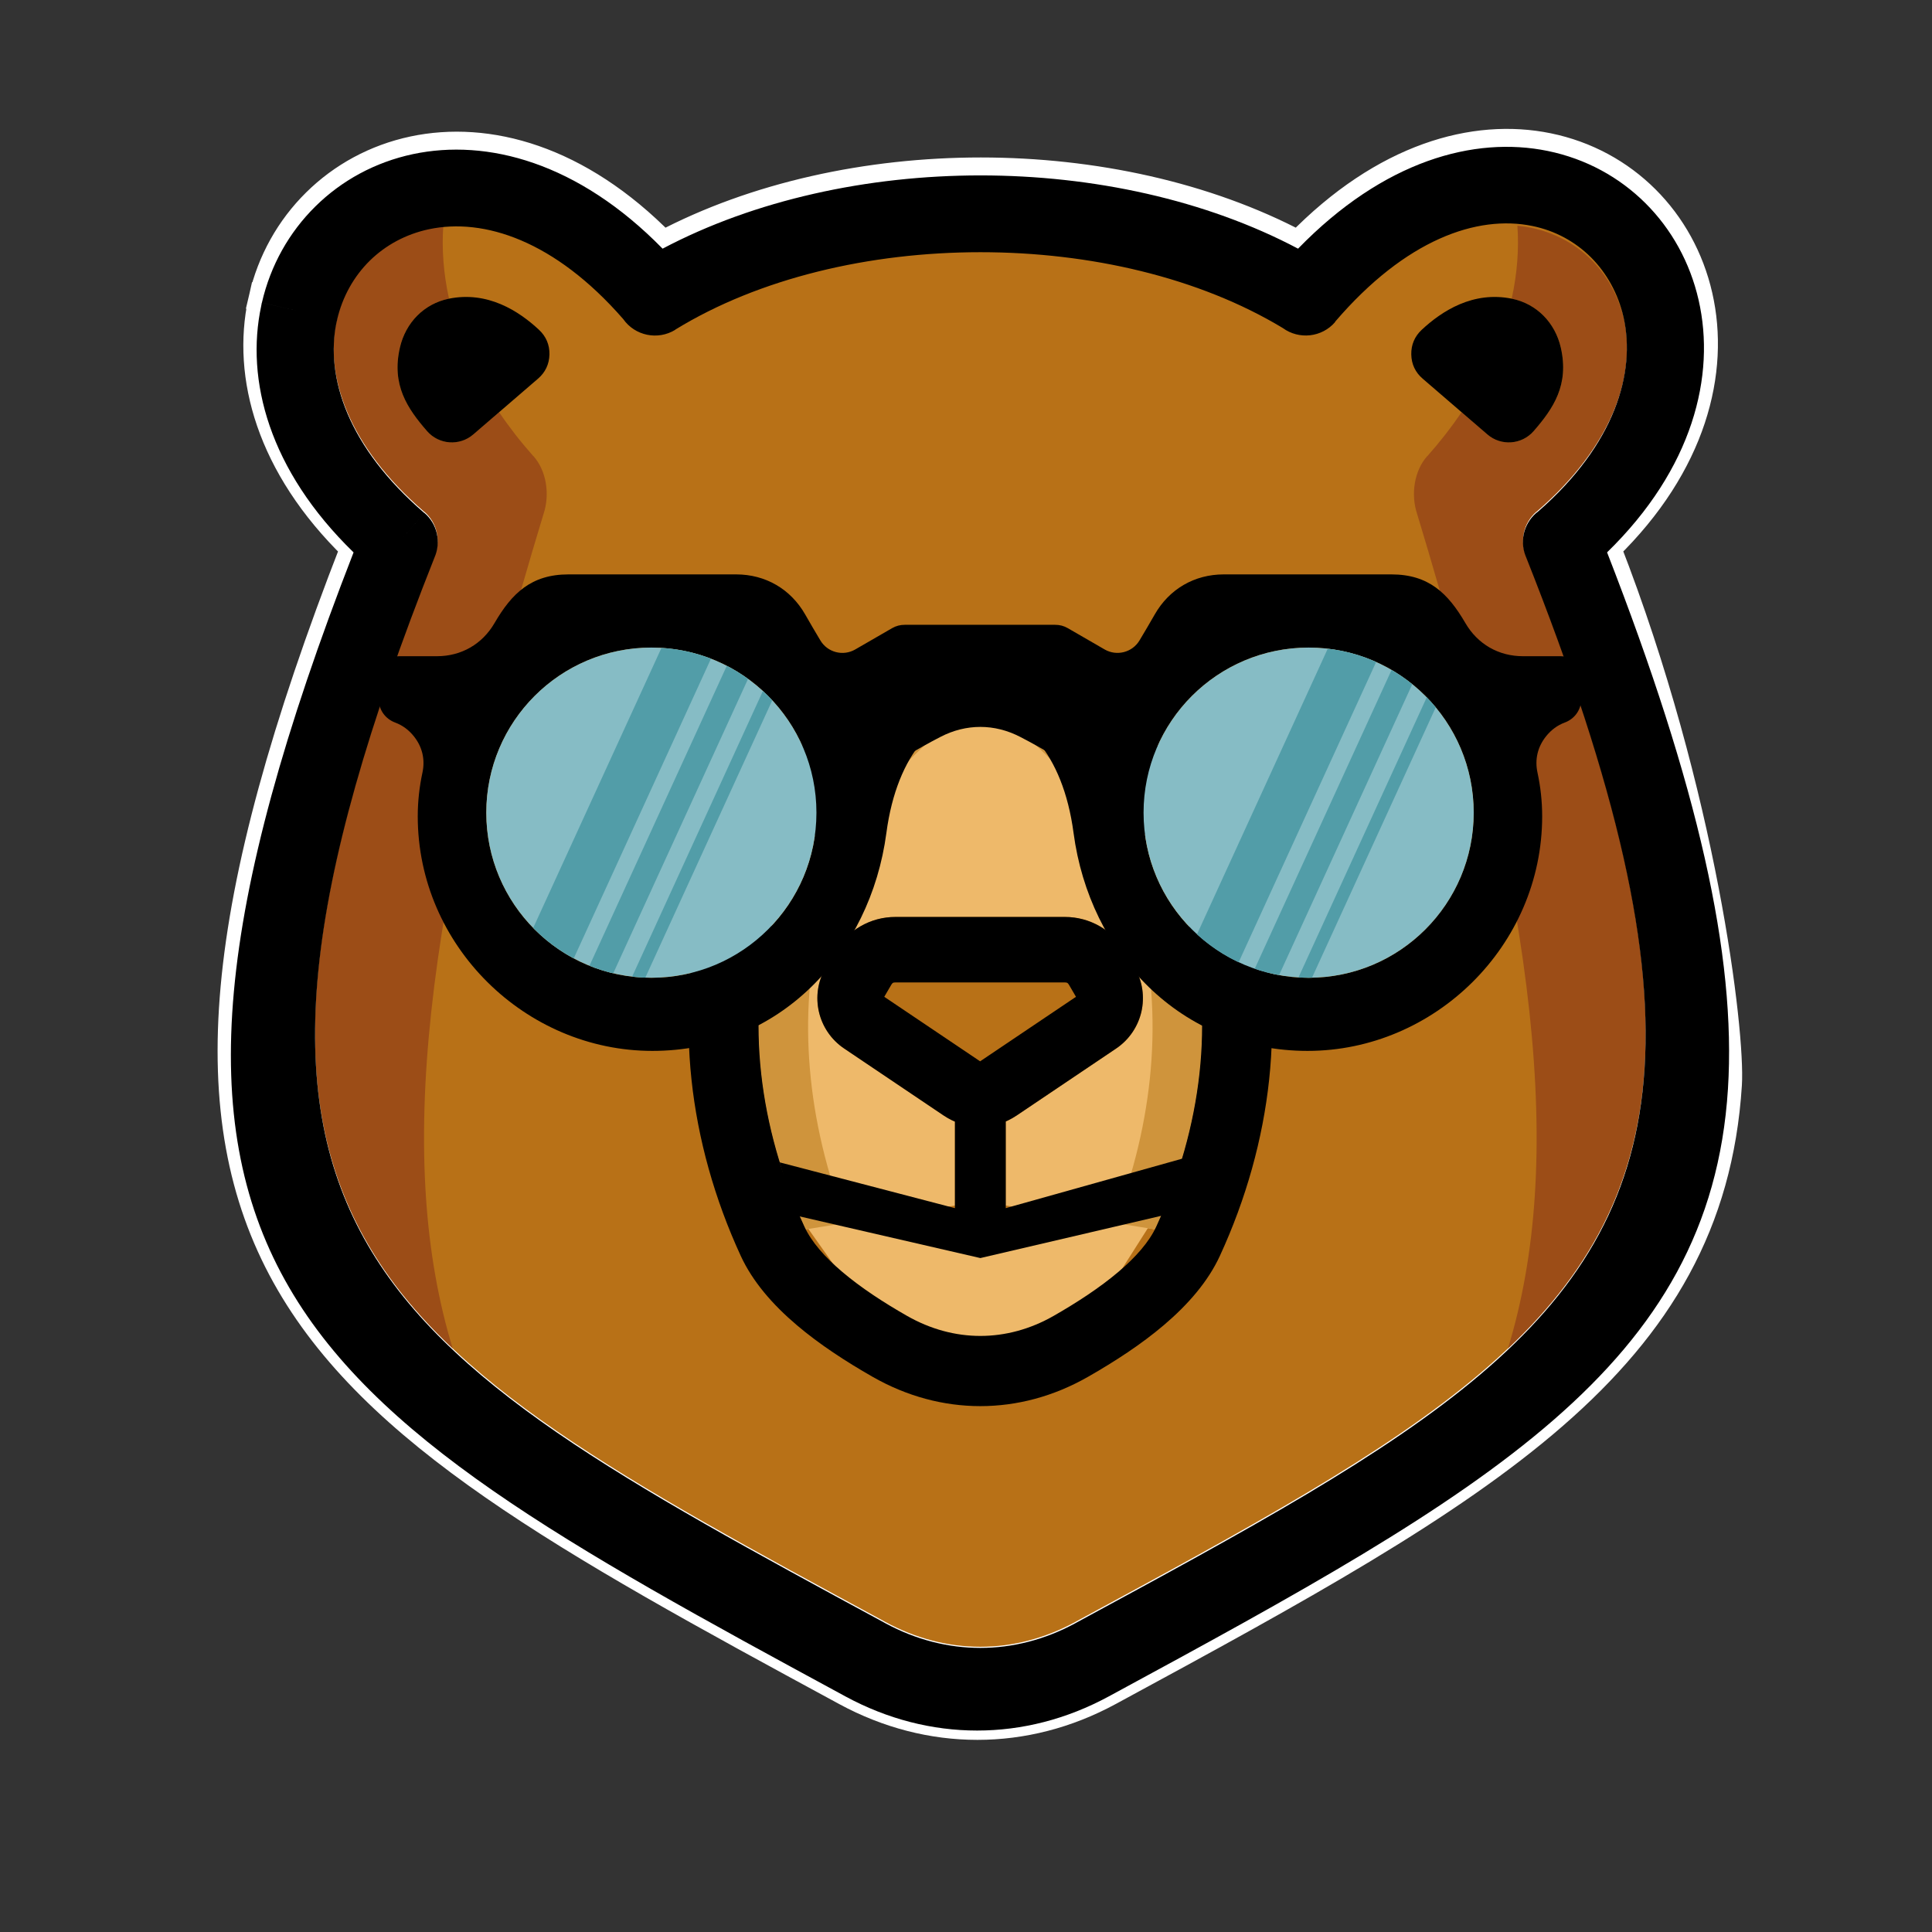 <?xml version="1.0" encoding="utf-8"?>
<!-- Generator: Adobe Illustrator 27.1.1, SVG Export Plug-In . SVG Version: 6.00 Build 0)  -->
<svg version="1.1" id="Calque_1" xmlns="http://www.w3.org/2000/svg" xmlns:xlink="http://www.w3.org/1999/xlink" x="0px" y="0px"
	 viewBox="0 0 708.66 708.66" style="enable-background:new 0 0 708.66 708.66;" xml:space="preserve">
<rect x="0" y="0" width="708.66" height="708.66" fill="#333333" stroke="none"/>
<style type="text/css">
	.st0{stroke:#FFFFFF;stroke-width:10;stroke-miterlimit:10;}
	.st1{fill-rule:evenodd;clip-rule:evenodd;fill:#B87117;}
	.st2{fill-rule:evenodd;clip-rule:evenodd;fill:#EEB96A;}
	.st3{fill-rule:evenodd;clip-rule:evenodd;fill:#9C4D17;}
	.st4{fill-rule:evenodd;clip-rule:evenodd;fill:#CF943C;}
	.st5{fill-rule:evenodd;clip-rule:evenodd;fill:#57B0DB;}
	.st6{fill-rule:evenodd;clip-rule:evenodd;fill:#1992C6;}
	.st7{fill-rule:evenodd;clip-rule:evenodd;}
	.st8{fill-rule:evenodd;clip-rule:evenodd;fill:#86BCC5;}
	.st9{fill-rule:evenodd;clip-rule:evenodd;fill:#529DA8;}
</style>
<path class="st0" d="M228.73,115.46c-25.11-28.81-51.13-37.22-71.25-32.96c-8.5,1.8-15.95,5.88-21.74,11.57
	c-5.82,5.75-10.01,13.18-11.96,21.64l0.03,0.01c-0.07,0.31-0.15,0.61-0.24,0.9c-4.17,20.08,4.12,45.8,32.21,69.98l-9.26,10.62
	l9.29-10.65c4.8,4.12,6.13,10.76,3.73,16.26c-98.5,248.08-25.63,287.56,164.76,390.67l0.65,0.36c22.19,12.02,47.35,12.02,69.55,0
	l0.64-0.36c125.45-67.94,199.88-108.26,207.88-198.82c4.16-46.97-9.56-107.44-43.28-192.29l-0.01,0.01
	c-2.41-6.07-0.3-12.79,4.73-16.49c27.9-24.38,35.83-50.81,31.14-71.28c-1.95-8.53-6.14-16.05-11.94-21.85
	c-5.74-5.71-13.09-9.76-21.48-11.47c-20.14-4.14-46.43,4.87-72.37,35.17l-10.75-9.09l10.81,9.14c-4.85,5.67-13.27,6.57-19.22,2.21
	c-30.77-18.56-70.73-27.81-110.88-27.81c-40.72,0-81.18,9.51-111.97,28.42l0.03,0.04C241.37,123.35,232.99,121.57,228.73,115.46
	L228.73,115.46z M151.6,54.95c27.18-5.75,60.54,3,91.56,34.68c33.8-17.87,75.28-26.87,116.6-26.87c41.19,0,82.6,8.94,116.49,26.87
	c31.4-32.29,64.59-41.36,91.57-35.84c14.01,2.87,26.3,9.64,35.87,19.18c9.51,9.48,16.32,21.68,19.48,35.5
	c6.34,27.7-2.08,61.86-33.57,92.56c35.22,90.46,45.54,177.78,44.33,196.84c-6.46,101.77-88.63,147.8-226.47,222.45l-0.65,0.35
	c-30.8,16.69-65.77,16.69-96.58,0l-0.64-0.35C105.47,509.75,27.21,464.54,129.82,201.04c-31.07-30.21-39.67-63.31-33.88-90.4
	c0.05-0.4,0.13-0.8,0.22-1.18l13.83,3.13l-13.8-3.13c3.16-13.74,10.03-25.86,19.61-35.31C125.4,64.66,137.68,57.91,151.6,54.95
	L151.6,54.95z"/>
<g>
	<path class="st1" d="M559.6,203.51L559.6,203.51L559.6,203.51z M155.68,187.68c4.8,4.12,6.13,10.76,3.73,16.26
		c-98.5,248.08-25.63,287.56,164.76,390.67l0.64,0.36c11.16,6.04,22.97,9.07,34.77,9.07c11.81,0,23.61-3.03,34.77-9.07l0.64-0.36
		c125.45-67.94,199.88-108.26,207.89-198.82c4.14-46.97-9.56-107.44-43.29-192.28c-2.41-6.07-0.3-12.79,4.73-16.49
		c27.9-24.38,35.83-50.81,31.14-71.28c-1.95-8.53-6.14-16.05-11.94-21.84c-5.74-5.72-13.09-9.77-21.48-11.48
		c-20.14-4.14-46.43,4.87-72.37,35.17l0.06,0.05c-4.86,5.67-13.27,6.57-19.22,2.21c-30.77-18.56-70.73-27.81-110.88-27.81
		c-40.72,0-81.18,9.51-111.97,28.4l0.03,0.05c-6.45,3.95-14.83,2.17-19.1-3.94c-25.11-28.81-51.13-37.22-71.26-32.96
		c-8.49,1.8-15.94,5.88-21.73,11.57c-5.82,5.75-10.01,13.18-11.96,21.64l0.03,0.02l-0.24,0.89c-4.17,20.08,4.12,45.8,32.21,69.98
		L155.68,187.68L155.68,187.68z"/>
	<path class="st2" d="M409.35,384.64l-36.44,24.53c-1.29,0.85-2.63,1.59-4,2.19v30.83l54.71,8.73c0.18-0.36,0.35-0.7,0.51-1.05
		c16.78-36.43,21.45-76.15,11.93-110.89c-8.53-31.1-28.63-58.31-61.84-75.49c-4.73-2.45-9.69-3.67-14.63-3.67
		c-4.94,0-9.9,1.22-14.63,3.67c-33.22,17.19-53.32,44.4-61.84,75.49c-9.52,34.74-4.86,74.46,11.93,110.89
		c0.15,0.36,0.33,0.7,0.5,1.06l54.73-8.74v-30.77c-1.42-0.62-2.8-1.36-4.13-2.25l-36.43-24.53c-4.9-3.28-8.1-8.19-9.32-13.51
		c-1.23-5.35-0.49-11.13,2.46-16.19l3.36-5.76c2.33-4.01,5.56-7.2,9.41-9.41c3.88-2.24,8.25-3.43,12.84-3.43h62.14
		c4.59,0,8.95,1.19,12.84,3.43c3.86,2.21,7.09,5.4,9.42,9.41l3.35,5.75c2.95,5.08,3.68,10.85,2.46,16.19
		C417.44,376.45,414.24,381.37,409.35,384.64L409.35,384.64z"/>
	<path class="st2" d="M427.62,440.12l-68.21,19.08l-68.81-16.77l19.48,27.5c6.69,8.89,14.61,17.09,22.71,24.49
		c8.51,7.76,17.56,11.65,26.61,11.65c9.06,0,18.12-3.89,26.61-11.65c8.1-7.41,16.03-15.61,22.71-24.49l-0.02-0.01L427.62,440.12z"/>
	<path class="st3" d="M199.37,188.51c2.4-7.18,1.07-15.86-3.73-21.25l-0.03,0.03c-4.73-5.33-8.9-10.71-12.54-16.1l-9.5,8.18
		c-5,4.31-12.58,3.76-16.92-1.22c-7.29-8.36-13.09-17-9.98-30.62c1.05-4.6,3.28-8.65,6.39-11.77c3.07-3.07,7.01-5.26,11.49-6.18
		c0.05-0.01,0.1-0.02,0.15-0.03c-2.06-9.35-2.69-18.37-2.09-26.76c-1.79,0.17-3.55,0.45-5.26,0.81c-8.5,1.8-15.95,5.88-21.74,11.57
		c-5.82,5.75-10.01,13.18-11.96,21.64l0.03,0.01l-0.24,0.9c-4.17,20.08,4.12,45.8,32.21,69.98l0.03-0.03
		c4.8,4.12,6.13,10.76,3.73,16.26c-62.81,158.18-55.94,231.55,6.65,290.7C145.28,426.53,154.72,335.55,199.37,188.51L199.37,188.51z
		"/>
	<path class="st3" d="M519.8,188.51c-2.39-7.18-1.07-15.86,3.74-21.25l0.03,0.03c4.73-5.33,8.9-10.71,12.55-16.1l9.49,8.18
		c5,4.31,12.58,3.76,16.93-1.22c7.29-8.36,13.08-17,9.98-30.62c-1.04-4.6-3.28-8.65-6.39-11.77c-3.08-3.07-7.01-5.26-11.5-6.18
		c-0.04-0.01-0.09-0.02-0.14-0.03c2.06-9.35,2.69-18.37,2.09-26.76c1.79,0.17,3.55,0.45,5.26,0.81c8.5,1.8,15.95,5.88,21.74,11.57
		c5.81,5.75,10,13.18,11.95,21.64l-0.02,0.01l0.24,0.9c4.17,20.08-4.12,45.8-32.2,69.98l-0.04-0.03
		c-4.79,4.12-6.13,10.76-3.74,16.26c62.81,158.18,55.94,231.55-6.65,290.7C573.89,426.53,564.46,335.55,519.8,188.51L519.8,188.51z"
		/>
	<path class="st4" d="M301.29,336.99c8.01-31.17,26.24-58.68,55.98-77.09c-4.17,0.32-8.32,1.52-12.31,3.59
		c-33.22,17.19-53.32,44.4-61.84,75.49c-9.52,34.74-4.86,74.46,11.93,110.89l0.5,1.06l14.9-2.39
		C295.94,411.57,292.31,371.9,301.29,336.99L301.29,336.99z"/>
	<path class="st4" d="M417.89,336.99c-8.01-31.17-26.25-58.68-55.99-77.09c4.17,0.32,8.33,1.52,12.31,3.59
		c33.21,17.19,53.32,44.4,61.84,75.49c9.52,34.74,4.85,74.46-11.93,110.89l-0.51,1.05l-14.9-2.38
		C423.23,411.57,426.87,371.9,417.89,336.99L417.89,336.99z"/>
	<path class="st5" d="M248.67,288.63l-1.38-8.79l-9.7-1.81l-7.75,10.02l3.22,0.1c3.61-3.69,8.62-5.27,13.83-4.29l0.4,0.06l0.74,4.68
		L248.67,288.63L248.67,288.63z"/>
	<path class="st6" d="M248.03,288.61l-0.74-4.68l-0.4-0.06c-5.21-0.98-10.22,0.6-13.83,4.29L248.03,288.61L248.03,288.61z"/>
	<path d="M344.95,270.3c-33.22,17.19-53.32,37.59-61.84,68.69c-9.52,34.74-4.86,74.46,11.93,110.89
		c2.62,5.71,7.61,11.31,13.86,16.61c6.95,5.9,15.29,11.32,23.85,16.2c8.57,4.88,17.71,7.33,26.84,7.33c9.12,0,18.28-2.44,26.85-7.33
		c8.54-4.89,16.89-10.31,23.83-16.2c6.25-5.3,11.23-10.89,13.86-16.61c16.78-36.43,21.45-76.15,11.93-110.89
		c-8.53-31.1-28.63-51.5-61.84-68.69c-4.73-2.45-9.69-3.67-14.63-3.67C354.65,266.63,349.68,267.84,344.95,270.3L344.95,270.3z
		 M258.37,332.24c10.36-37.8,34.69-64.01,74.81-84.77c8.49-4.4,17.44-6.6,26.4-6.6c8.96,0,17.91,2.2,26.4,6.6
		c40.13,20.76,64.46,46.97,74.82,84.77c11.14,40.64,5.91,86.62-13.34,128.4c-4.33,9.41-11.67,17.87-20.6,25.45
		c-8.22,6.99-17.91,13.29-27.76,18.92c-12.57,7.18-26.03,10.76-39.52,10.76c-13.48,0-26.95-3.58-39.52-10.76
		c-9.84-5.62-19.53-11.93-27.76-18.92c-8.93-7.57-16.26-16.03-20.6-25.45C252.46,418.86,247.23,372.88,258.37,332.24L258.37,332.24z
		"/>
	<polygon class="st7" points="350.27,395.81 350.27,443.15 285.97,426.35 290.6,442.43 295.55,451.9 292.45,445.98 359.6,461.46 
		439.06,442.9 419.32,469.57 433.85,461.46 433.85,424.94 368.91,443.15 368.91,395.81 364.36,398.52 359.67,401.31 359.6,401.27 
		359.52,401.31 354.83,398.52 350.27,395.81 	"/>
	<path d="M326.94,361.19l-2.59,4.44l35.11,23.63l0.05,0.03l0.05-0.03l35.11-23.63l-2.59-4.44c-0.2-0.33-0.41-0.57-0.59-0.67
		c-0.17-0.1-0.48-0.16-0.92-0.16h-62.14c-0.44,0-0.76,0.06-0.92,0.16C327.35,360.62,327.14,360.86,326.94,361.19L326.94,361.19z
		 M302.84,354.94l3.36-5.76c2.33-4.01,5.56-7.2,9.41-9.41c3.88-2.24,8.25-3.43,12.84-3.43h62.14c4.59,0,8.95,1.19,12.84,3.43
		c3.86,2.21,7.09,5.4,9.42,9.41l3.35,5.75c2.95,5.08,3.68,10.85,2.46,16.19c-1.23,5.33-4.43,10.24-9.32,13.52l-36.44,24.53
		c-4.12,2.77-8.74,4.15-13.39,4.15c-4.64,0-9.27-1.39-13.38-4.15l-36.43-24.53c-4.9-3.28-8.1-8.19-9.32-13.51
		C299.15,365.78,299.89,360.01,302.84,354.94L302.84,354.94z"/>
	<path class="st7" d="M481.58,278.03l7.75,10.02l-18.83,0.58l1.39-8.79L481.58,278.03L481.58,278.03z M491.06,253.13L491.06,253.13
		L491.06,253.13z M480.07,252.17l-16.63,3.12c-4.24,0.8-7.97,2.85-10.84,5.8c-2.85,2.94-4.79,6.72-5.47,10.99v0.05l-1.64,10.39
		l-1.93-0.78l-4.75-1.86c-6.64-2.48-14.02,0.9-16.5,7.54c-2.47,6.63,0.9,14.02,7.54,16.49l4.25,1.66c8.46,3.35,23,9.12,28.34,8.96
		l38.14-1.16c3.91-0.12,7.52-1.27,10.57-3.25c3.07-2.02,5.56-4.86,7.22-8.37c1.65-3.48,2.25-7.2,1.85-10.83
		c-0.4-3.68-1.8-7.2-4.16-10.24l-16.2-20.96c-2.34-3.05-5.38-5.28-8.82-6.62C487.64,251.81,483.88,251.46,480.07,252.17
		L480.07,252.17z"/>
	<path class="st7" d="M237.59,278.03l-7.75,10.02l18.83,0.58l-1.38-8.79L237.59,278.03L237.59,278.03z M228.12,253.13L228.12,253.13
		L228.12,253.13z M239.1,252.17l16.63,3.12c4.25,0.8,7.98,2.85,10.83,5.8c2.86,2.94,4.8,6.72,5.48,10.99v0.05l1.64,10.39l1.93-0.78
		l4.74-1.86c6.64-2.48,14.02,0.9,16.5,7.54c2.48,6.63-0.9,14.02-7.54,16.49l-4.25,1.66c-8.46,3.35-23,9.12-28.34,8.96l-38.14-1.16
		c-3.92-0.12-7.53-1.27-10.57-3.25c-3.08-2.02-5.57-4.86-7.23-8.37c-1.64-3.48-2.25-7.2-1.85-10.83c0.39-3.68,1.8-7.2,4.16-10.24
		l16.18-20.96c2.36-3.05,5.4-5.28,8.83-6.62C231.54,251.81,235.3,251.46,239.1,252.17L239.1,252.17z"/>
	<path class="st7" d="M197.34,138.9l-23.76,20.47c-5,4.31-12.58,3.76-16.92-1.22c-7.29-8.36-13.09-17-9.98-30.62
		c1.05-4.6,3.28-8.65,6.39-11.77c3.07-3.07,7.01-5.26,11.49-6.18c14.27-2.94,25.75,4.5,33.15,11.4c2.59,2.42,3.9,5.49,3.83,9.03
		C201.46,133.56,200.03,136.6,197.34,138.9L197.34,138.9z"/>
	<path class="st7" d="M521.84,138.9l23.76,20.47c5,4.31,12.58,3.76,16.93-1.22c7.29-8.36,13.08-17,9.98-30.62
		c-1.04-4.6-3.28-8.65-6.39-11.77c-3.08-3.07-7.01-5.26-11.5-6.18c-14.27-2.94-25.74,4.5-33.14,11.4c-2.59,2.42-3.89,5.49-3.82,9.03
		C517.72,133.56,519.15,136.6,521.84,138.9L521.84,138.9z"/>
	<path d="M228.6,117.04c-25.11-28.81-51.13-37.22-71.25-32.96c-8.5,1.8-15.95,5.88-21.74,11.57c-5.82,5.75-10.01,13.18-11.96,21.64
		l0.03,0.01c-0.07,0.31-0.15,0.61-0.24,0.9c-4.17,20.08,4.12,45.8,32.21,69.98l-9.26,10.62l9.29-10.65
		c4.8,4.12,6.13,10.76,3.73,16.26c-98.5,248.08-25.63,287.56,164.76,390.67l0.65,0.36c22.19,12.02,47.35,12.02,69.55,0l0.64-0.36
		c125.45-67.94,199.88-108.26,207.88-198.82c4.16-46.97-9.56-107.44-43.28-192.29l-0.01,0.01c-2.41-6.07-0.3-12.79,4.73-16.49
		c27.9-24.38,35.83-50.81,31.14-71.28c-1.95-8.53-6.14-16.05-11.94-21.85c-5.74-5.71-13.09-9.76-21.48-11.47
		c-20.14-4.14-46.43,4.87-72.37,35.17l-10.75-9.09l10.81,9.14c-4.85,5.67-13.27,6.57-19.22,2.21
		c-30.77-18.56-70.73-27.81-110.88-27.81c-40.72,0-81.18,9.51-111.97,28.42l0.03,0.04C241.25,124.93,232.87,123.15,228.6,117.04
		L228.6,117.04z M151.48,56.53c27.18-5.75,60.54,3,91.56,34.68c33.8-17.87,75.28-26.87,116.6-26.87c41.19,0,82.6,8.94,116.49,26.87
		c31.4-32.29,64.59-41.36,91.57-35.84c14.01,2.87,26.3,9.64,35.87,19.18c9.51,9.48,16.32,21.68,19.48,35.5
		c6.34,27.7-2.08,61.86-33.57,92.56c33.32,85.58,47.44,147.91,44.33,196.84c-6.46,101.77-88.63,147.8-226.47,222.45l-0.65,0.35
		c-30.8,16.69-65.77,16.69-96.58,0l-0.64-0.35C105.35,511.33,27.08,466.12,129.69,202.62c-31.07-30.21-39.67-63.31-33.88-90.4
		c0.05-0.4,0.13-0.8,0.22-1.18l13.83,3.13l-13.8-3.13c3.16-13.74,10.03-25.86,19.61-35.31C125.27,66.24,137.56,59.49,151.48,56.53
		L151.48,56.53z"/>
	<path class="st5" d="M470.5,288.63l1.39-8.79l9.69-1.81l7.75,10.02l-3.22,0.1c-3.61-3.69-8.61-5.27-13.83-4.29l-0.39,0.06
		l-0.75,4.68L470.5,288.63L470.5,288.63z"/>
	<path class="st6" d="M471.15,288.61l0.75-4.68l0.39-0.06c5.21-0.98,10.22,0.6,13.83,4.29L471.15,288.61L471.15,288.61z"/>
	<path class="st7" d="M325.13,305.51c-5.9,44.41-39.34,79.96-85.84,79.96c-46.51,0-86.06-38.53-86.06-86.05
		c0-5.58,0.62-10.88,1.72-16c1.05-4.87-0.05-9.51-3.19-13.4c-1.87-2.33-4.16-3.99-6.77-4.97c-3.56-1.32-5.87-4.43-6.12-8.24
		l-0.45-7.45c-0.15-2.32,0.59-4.38,2.19-6.08c1.6-1.7,3.6-2.58,5.94-2.58h13.71c8.95,0,16.63-4.42,21.13-12.15
		c6.37-10.95,13.48-17.86,27.13-17.86c20.5,0,41,0,61.51,0c10.76,0,20.01,5.39,25.33,14.73c1.82,3.2,3.69,6.37,5.55,9.48
		c2.62,4.41,8.33,5.9,12.78,3.33c4.5-2.6,9.01-5.21,13.52-7.81c1.5-0.86,2.98-1.24,4.7-1.24c18.37,0,36.73,0,55.08,0
		c1.72,0,3.21,0.38,4.7,1.24c4.5,2.61,9.01,5.21,13.51,7.81c4.45,2.56,10.16,1.07,12.78-3.33c1.86-3.11,3.73-6.27,5.56-9.48
		c5.32-9.34,14.56-14.73,25.33-14.73c20.5,0,41,0,61.5,0c13.66,0,20.76,6.91,27.14,17.86c4.5,7.73,12.18,12.15,21.13,12.15h13.72
		c2.33,0,4.33,0.87,5.93,2.58c1.6,1.7,2.34,3.76,2.19,6.08l-0.46,7.45c-0.23,3.81-2.54,6.92-6.11,8.24
		c-2.61,0.97-4.89,2.64-6.77,4.97c-3.13,3.89-4.24,8.53-3.18,13.4c1.1,5.12,1.71,10.42,1.71,16c0,47.53-39.55,86.05-86.05,86.05
		c-46.5,0-79.95-35.56-85.84-79.96C385.93,246.26,332.99,246.26,325.13,305.51L325.13,305.51z M238.92,237.54
		c-33.44,0-60.55,27.12-60.55,60.56c0,33.43,27.1,60.55,60.55,60.55c33.44,0,60.55-27.12,60.55-60.55
		C299.47,264.65,272.36,237.54,238.92,237.54L238.92,237.54z M480.01,237.54c-33.45,0-60.56,27.12-60.56,60.56
		c0,33.43,27.11,60.55,60.56,60.55c33.44,0,60.54-27.12,60.54-60.55C540.56,264.65,513.45,237.54,480.01,237.54L480.01,237.54z"/>
	<path class="st8" d="M238.92,358.64c33.44,0,60.55-27.12,60.55-60.55c0-33.44-27.11-60.56-60.55-60.56
		c-33.44,0-60.55,27.12-60.55,60.56C178.37,331.52,205.47,358.64,238.92,358.64L238.92,358.64z"/>
	<path class="st9" d="M283.27,256.87c-1.1-1.19-2.24-2.32-3.43-3.41l-47.97,104.77c1.59,0.18,3.2,0.31,4.83,0.37L283.27,256.87
		L283.27,256.87z M274.38,249.02c-2.46-1.79-5.07-3.4-7.79-4.8l-50.38,110.03c2.81,1.11,5.72,2.07,8.72,2.77L274.38,249.02
		L274.38,249.02z M260.78,241.61c-5.69-2.2-11.8-3.58-18.16-3.95l-47.04,102.7c4.34,4.45,9.35,8.24,14.87,11.18L260.78,241.61
		L260.78,241.61z"/>
	<path class="st8" d="M419.46,298.09c0,33.43,27.11,60.55,60.56,60.55c33.44,0,60.54-27.12,60.54-60.55
		c0-33.44-27.11-60.56-60.54-60.56C446.57,237.54,419.46,264.65,419.46,298.09L419.46,298.09z"/>
	<path class="st9" d="M439.06,342.7c4.52,4.13,9.67,7.61,15.28,10.25l50.43-110.14c-5.53-2.47-11.5-4.14-17.75-4.86L439.06,342.7
		L439.06,342.7z M460.24,355.34c2.89,0.99,5.87,1.78,8.93,2.33l48.85-106.69c-2.39-1.94-4.93-3.69-7.59-5.24L460.24,355.34
		L460.24,355.34z M476.28,358.53c1.24,0.07,2.48,0.11,3.74,0.11c0.41,0,0.82-0.01,1.22-0.01l45.4-99.18
		c-1.06-1.27-2.15-2.49-3.31-3.67L476.28,358.53L476.28,358.53z"/>
</g>
</svg>
